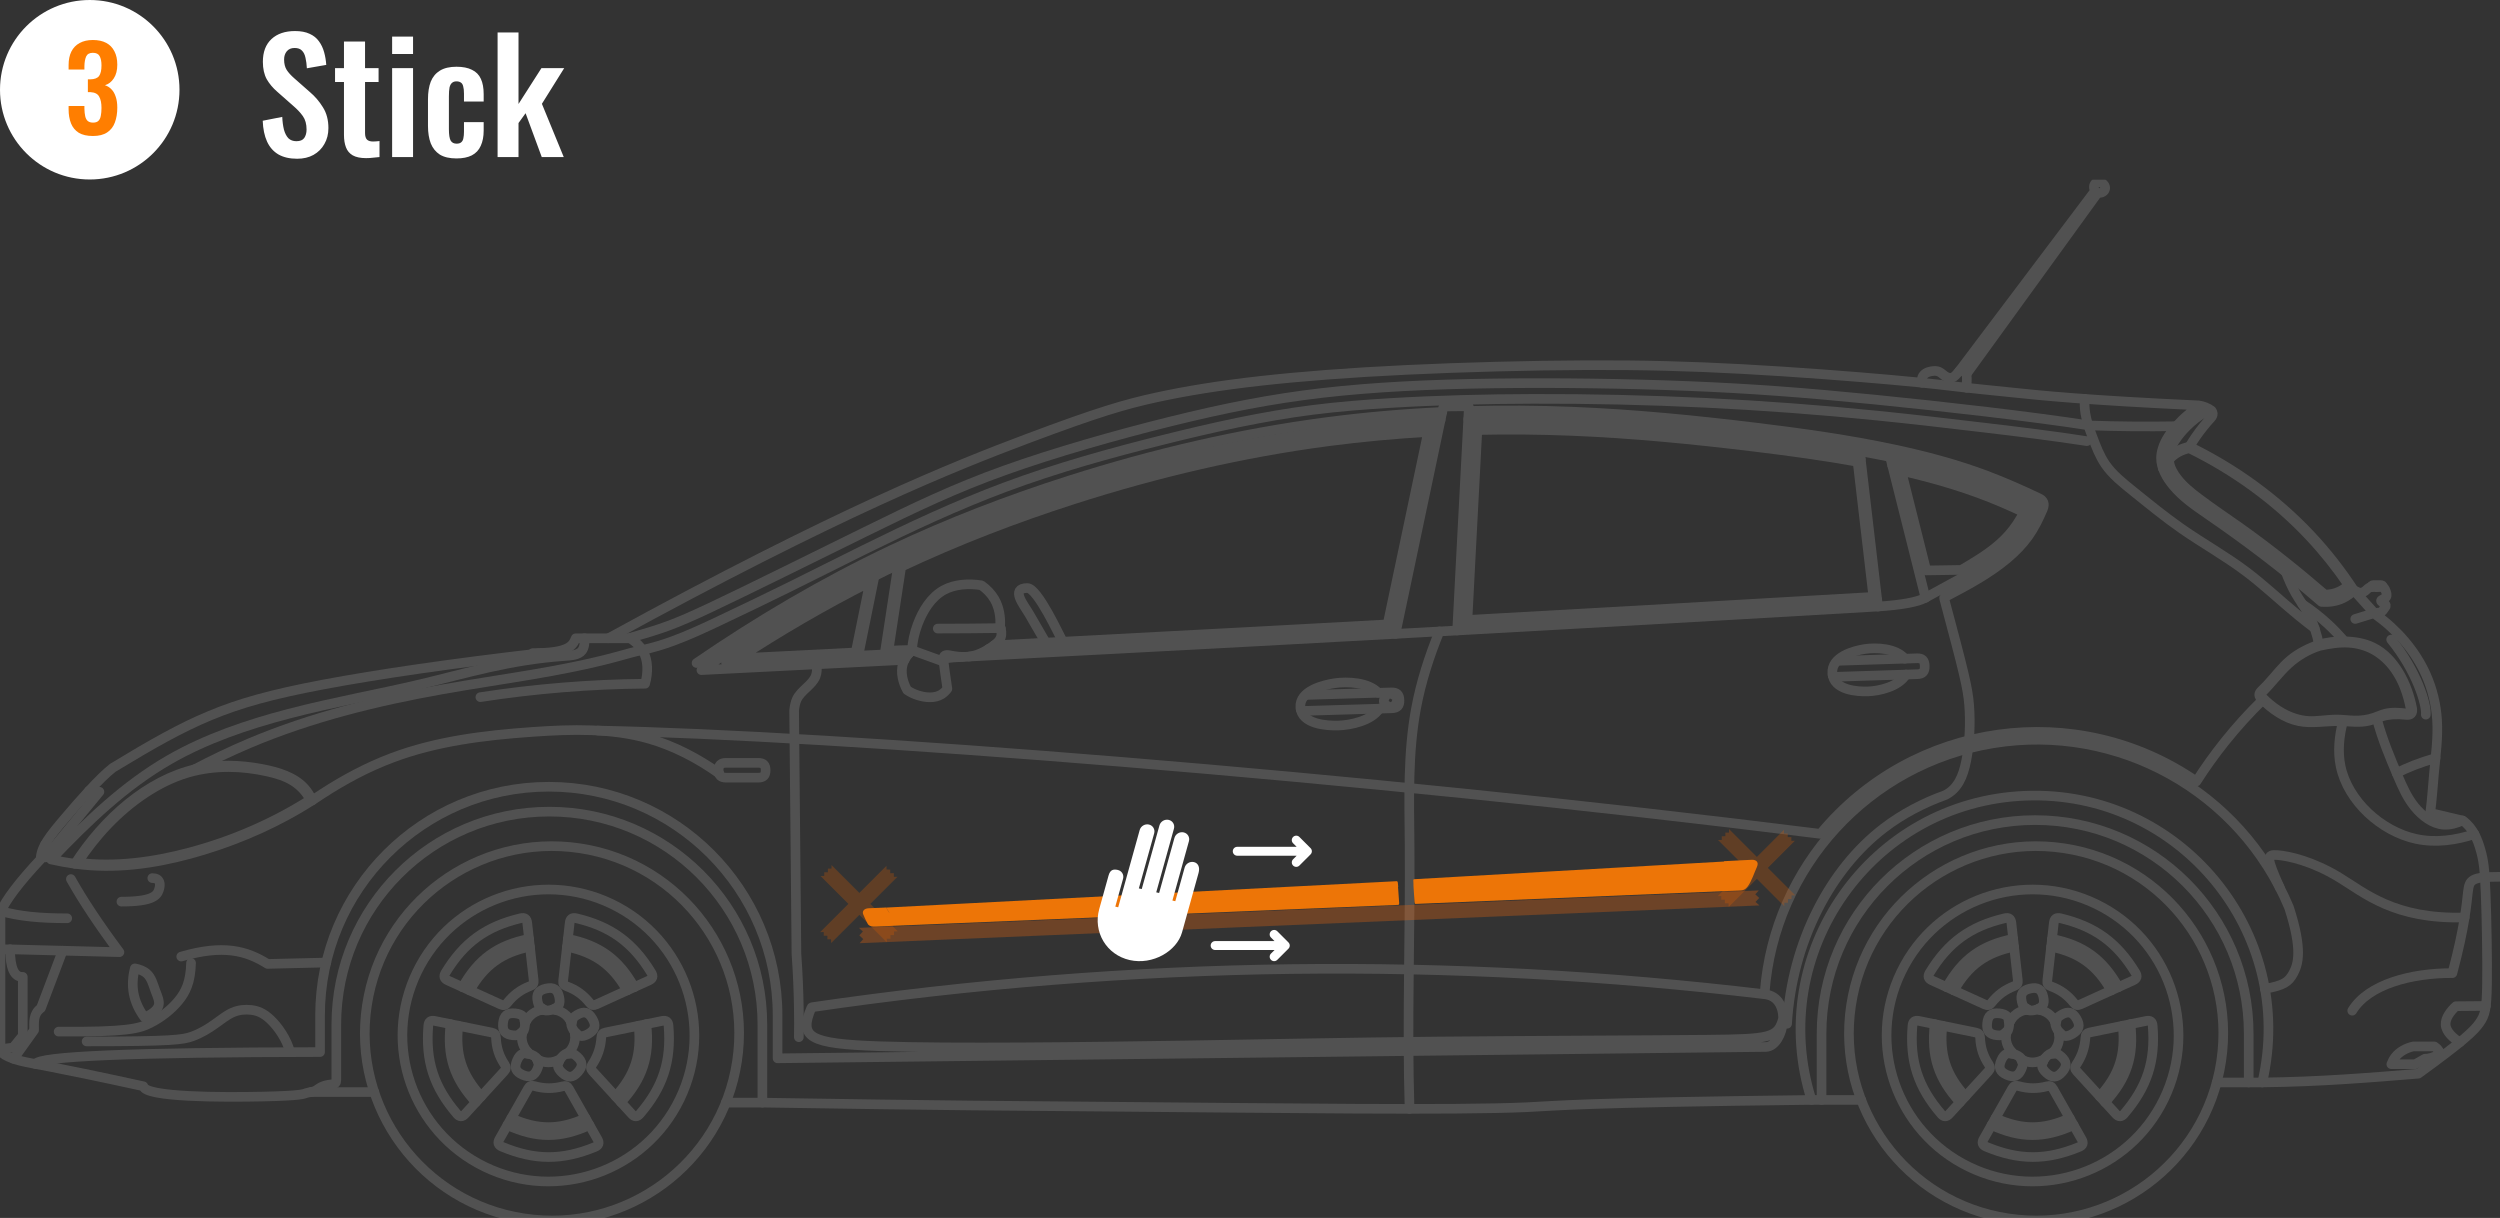 <svg width="390" height="190" viewBox="0 0 390 190" fill="none" xmlns="http://www.w3.org/2000/svg">
<rect x="0" y="0" width="390" height="190" fill="#333333" stroke="none"/>
<circle cx="14" cy="14" r="14" fill="white"/>
<path d="M14.5 21.216C13.588 21.216 12.85 21.048 12.286 20.712C11.734 20.364 11.332 19.878 11.08 19.254C10.828 18.618 10.702 17.88 10.702 17.04V16.536H13.168C13.168 16.572 13.168 16.632 13.168 16.716C13.168 16.8 13.168 16.884 13.168 16.968C13.18 17.424 13.222 17.814 13.294 18.138C13.366 18.462 13.498 18.708 13.69 18.876C13.894 19.044 14.17 19.128 14.518 19.128C14.89 19.128 15.166 19.038 15.346 18.858C15.538 18.678 15.664 18.414 15.724 18.066C15.796 17.718 15.832 17.304 15.832 16.824C15.832 16.08 15.712 15.498 15.472 15.078C15.244 14.646 14.794 14.412 14.122 14.376C14.098 14.376 14.038 14.376 13.942 14.376C13.858 14.376 13.78 14.376 13.708 14.376V12.378C13.768 12.378 13.828 12.378 13.888 12.378C13.96 12.378 14.026 12.378 14.086 12.378C14.746 12.366 15.202 12.192 15.454 11.856C15.706 11.508 15.832 10.956 15.832 10.2C15.832 9.588 15.736 9.108 15.544 8.76C15.364 8.412 15.01 8.238 14.482 8.238C13.966 8.238 13.618 8.43 13.438 8.814C13.27 9.198 13.18 9.696 13.168 10.308C13.168 10.392 13.168 10.482 13.168 10.578C13.168 10.662 13.168 10.752 13.168 10.848H10.702V10.146C10.702 9.318 10.846 8.616 11.134 8.04C11.434 7.452 11.866 7.008 12.43 6.708C12.994 6.396 13.678 6.24 14.482 6.24C15.31 6.24 16.006 6.39 16.57 6.69C17.134 6.99 17.56 7.428 17.848 8.004C18.148 8.568 18.298 9.264 18.298 10.092C18.298 10.956 18.118 11.664 17.758 12.216C17.398 12.768 16.936 13.128 16.372 13.296C16.756 13.416 17.092 13.626 17.38 13.926C17.668 14.214 17.89 14.598 18.046 15.078C18.214 15.546 18.298 16.116 18.298 16.788C18.298 17.664 18.172 18.438 17.92 19.11C17.68 19.77 17.278 20.286 16.714 20.658C16.162 21.03 15.424 21.216 14.5 21.216Z" fill="#FF7E00"/>
<path d="M46.36 24.764C45.192 24.764 44.216 24.54 43.432 24.092C42.648 23.628 42.056 22.956 41.656 22.076C41.256 21.196 41.032 20.116 40.984 18.836L44.032 18.236C44.064 18.988 44.152 19.652 44.296 20.228C44.456 20.804 44.688 21.252 44.992 21.572C45.312 21.876 45.728 22.028 46.24 22.028C46.816 22.028 47.224 21.86 47.464 21.524C47.704 21.172 47.824 20.732 47.824 20.204C47.824 19.356 47.632 18.66 47.248 18.116C46.864 17.572 46.352 17.028 45.712 16.484L43.264 14.324C42.576 13.732 42.024 13.076 41.608 12.356C41.208 11.62 41.008 10.716 41.008 9.644C41.008 8.108 41.456 6.924 42.352 6.092C43.248 5.26 44.472 4.844 46.024 4.844C46.936 4.844 47.696 4.988 48.304 5.276C48.912 5.548 49.392 5.932 49.744 6.428C50.112 6.924 50.384 7.492 50.56 8.132C50.736 8.756 50.848 9.42 50.896 10.124L47.872 10.652C47.84 10.044 47.768 9.5 47.656 9.02C47.56 8.54 47.376 8.164 47.104 7.892C46.848 7.62 46.464 7.484 45.952 7.484C45.424 7.484 45.016 7.66 44.728 8.012C44.456 8.348 44.32 8.772 44.32 9.284C44.32 9.94 44.456 10.484 44.728 10.916C45 11.332 45.392 11.764 45.904 12.212L48.328 14.348C49.128 15.02 49.808 15.812 50.368 16.724C50.944 17.62 51.232 18.708 51.232 19.988C51.232 20.916 51.024 21.74 50.608 22.46C50.208 23.18 49.64 23.748 48.904 24.164C48.184 24.564 47.336 24.764 46.36 24.764ZM57.115 24.668C56.235 24.668 55.539 24.524 55.027 24.236C54.531 23.948 54.179 23.532 53.971 22.988C53.763 22.444 53.659 21.796 53.659 21.044V12.788H52.267V10.628H53.659V6.476H56.947V10.628H59.059V12.788H56.947V20.756C56.947 21.236 57.051 21.58 57.259 21.788C57.467 21.98 57.779 22.076 58.195 22.076C58.371 22.076 58.539 22.068 58.699 22.052C58.875 22.036 59.043 22.02 59.203 22.004V24.5C58.931 24.532 58.611 24.564 58.243 24.596C57.891 24.644 57.515 24.668 57.115 24.668ZM61.172 24.5V10.628H64.436V24.5H61.172ZM61.172 8.42V5.708H64.436V8.42H61.172ZM71.205 24.716C70.133 24.716 69.269 24.516 68.613 24.116C67.973 23.7 67.501 23.116 67.197 22.364C66.909 21.596 66.765 20.692 66.765 19.652V15.476C66.765 14.404 66.909 13.492 67.197 12.74C67.501 11.988 67.981 11.412 68.637 11.012C69.293 10.612 70.149 10.412 71.205 10.412C72.197 10.412 73.005 10.572 73.629 10.892C74.269 11.196 74.733 11.668 75.021 12.308C75.309 12.932 75.453 13.724 75.453 14.684V15.836H72.381V14.612C72.381 14.132 72.341 13.756 72.261 13.484C72.197 13.196 72.077 12.996 71.901 12.884C71.725 12.756 71.493 12.692 71.205 12.692C70.917 12.692 70.685 12.772 70.509 12.932C70.333 13.076 70.205 13.316 70.125 13.652C70.061 13.988 70.029 14.452 70.029 15.044V20.132C70.029 21.028 70.125 21.636 70.317 21.956C70.509 22.26 70.813 22.412 71.229 22.412C71.549 22.412 71.789 22.34 71.949 22.196C72.125 22.052 72.237 21.844 72.285 21.572C72.349 21.284 72.381 20.94 72.381 20.54V19.052H75.453V20.372C75.453 21.3 75.301 22.092 74.997 22.748C74.709 23.404 74.245 23.9 73.605 24.236C72.981 24.556 72.181 24.716 71.205 24.716ZM77.624 24.5V5.06H80.888V16.22L84.464 10.628H88.016L84.536 16.196L87.944 24.5H84.512L81.992 17.66L80.888 19.196V24.5H77.624Z" fill="white"/>
<g clip-path="url(#clip0_1038_14635)">
<g opacity="0.15">
<path d="M12.096 134.573C14.886 130.318 18.405 126.508 22.661 123.703C24.718 122.347 26.947 121.227 29.304 120.538C31.376 119.931 33.549 119.658 35.711 119.664C37.723 119.669 39.723 119.918 41.702 120.356C43.189 120.686 44.668 121.125 45.924 121.964C46.97 122.662 47.866 123.638 48.412 124.777C42.621 128.448 36.277 131.194 29.634 132.97C23.906 134.501 17.957 135.313 12.096 134.573Z" stroke="white" stroke-width="1.5" stroke-linecap="round" stroke-linejoin="round"/>
<path d="M11.701 134.755C16.197 127.772 23.014 121.656 30.653 119.947C33.913 119.218 37.322 119.293 40.817 119.947C43.347 120.422 45.924 121.199 47.512 122.984C47.998 123.529 48.394 124.17 48.705 124.863C43.482 128.198 37.76 130.763 31.771 132.59C26.047 134.338 20.074 135.416 14.168 135.008C13.344 134.951 12.522 134.866 11.701 134.755Z" stroke="white" stroke-width="1.5" stroke-linecap="round" stroke-linejoin="round"/>
<path d="M375.385 111.296C374.28 111.168 373.131 111.068 372.057 111.349C371.482 111.502 370.932 111.763 370.366 111.952C369.367 112.295 368.321 112.423 367.271 112.4C366.418 112.382 365.561 112.261 364.708 112.246C363.855 112.234 363.005 112.322 362.152 112.398C361.481 112.456 360.807 112.51 360.134 112.473C359.463 112.436 358.789 112.312 358.14 112.117C356.157 111.529 354.411 110.304 352.954 108.835C352.615 108.531 352.601 108.26 352.93 107.941C354.349 106.544 355.526 104.899 356.995 103.569C358.384 102.313 360.028 101.334 361.825 100.764C363.335 100.438 364.888 100.169 366.436 100.268C367.772 100.355 369.103 100.711 370.277 101.347C371.632 102.082 372.785 103.181 373.669 104.45C374.929 106.251 375.649 108.387 376.062 110.548C376.168 111.091 375.937 111.349 375.385 111.296Z" stroke="white" stroke-width="1.5" stroke-linecap="round" stroke-linejoin="round"/>
<path d="M375.359 111.525C374.093 111.379 372.793 111.404 371.581 111.758C370.887 111.961 370.221 112.271 369.536 112.44C368.074 112.801 366.509 112.526 364.95 112.502C362.797 112.468 360.653 112.913 358.627 112.502C356.455 112.064 354.418 110.64 352.797 109.002C352.33 108.582 352.32 108.213 352.77 107.775C353.074 107.473 353.375 107.173 353.669 106.862C354.912 105.54 355.991 104.04 357.387 102.895C358.662 101.85 360.203 101.104 361.757 100.542C363.041 100.185 364.373 100.026 365.725 100.047C367.256 100.07 368.809 100.321 370.156 100.974C373.505 102.597 375.56 106.689 376.292 110.506C376.432 111.248 376.111 111.602 375.359 111.525Z" stroke="white" stroke-width="1.5" stroke-linecap="round" stroke-linejoin="round"/>
<path d="M338.363 71.822C338.369 71.933 338.386 72.045 338.404 72.157C338.577 73.08 339.067 73.925 339.654 74.675C340.601 75.888 341.792 76.846 343.015 77.763C345.058 79.301 347.183 80.722 349.27 82.197C353.9 85.473 358.335 89.02 362.632 92.724C362.677 92.765 362.723 92.778 362.78 92.761C363.549 92.732 364.253 92.592 364.952 92.265C365.454 92.03 365.855 91.745 366.264 91.352C366.338 91.282 366.343 91.22 366.284 91.135C364.48 88.498 362.487 85.998 360.293 83.66C354.98 78.001 348.535 73.355 341.582 69.951C341.546 69.932 341.51 69.928 341.471 69.939C340.349 70.178 339.262 70.719 338.51 71.572C338.473 71.616 338.436 71.659 338.401 71.703C338.37 71.739 338.36 71.772 338.363 71.822Z" stroke="white" stroke-width="1.5" stroke-linecap="round" stroke-linejoin="round"/>
<path d="M113.261 121.315C114.937 121.315 116.61 121.315 118.283 121.315C119.099 121.315 119.438 120.976 119.438 120.16C119.438 119.344 119.099 119.005 118.283 119.005C116.61 119.005 114.937 119.005 113.261 119.005C112.448 119.005 112.108 119.345 112.108 120.16C112.108 120.976 112.447 121.315 113.261 121.315Z" stroke="white" stroke-width="1.5" stroke-linecap="round" stroke-linejoin="round"/>
<path d="M216.466 110.138C217.086 110.456 217.476 110.33 217.791 109.709C218.109 109.089 217.986 108.701 217.365 108.383C216.742 108.065 216.354 108.189 216.036 108.812C215.718 109.432 215.846 109.821 216.466 110.138Z" stroke="white" stroke-width="1.5" stroke-linecap="round" stroke-linejoin="round"/>
<path d="M317.453 157.57C318.639 157.31 319.023 156.708 318.762 155.521C318.498 154.333 317.899 153.951 316.712 154.212C315.523 154.474 315.139 155.075 315.402 156.26C315.663 157.45 316.262 157.835 317.453 157.57Z" stroke="white" stroke-width="1.5" stroke-linecap="round" stroke-linejoin="round"/>
<path d="M313.424 159.958C313.543 158.747 313.089 158.197 311.88 158.082C310.669 157.962 310.118 158.415 310 159.627C309.881 160.839 310.335 161.387 311.544 161.503C312.754 161.623 313.306 161.169 313.424 159.958Z" stroke="white" stroke-width="1.5" stroke-linecap="round" stroke-linejoin="round"/>
<path d="M314.451 164.528C313.336 164.042 312.672 164.304 312.186 165.418C311.702 166.531 311.962 167.197 313.075 167.684C314.191 168.168 314.855 167.907 315.341 166.792C315.825 165.678 315.564 165.015 314.451 164.528Z" stroke="white" stroke-width="1.5" stroke-linecap="round" stroke-linejoin="round"/>
<path d="M319.113 164.966C318.308 165.874 318.349 166.585 319.258 167.391C320.169 168.201 320.879 168.155 321.687 167.247C322.493 166.338 322.451 165.627 321.541 164.817C320.632 164.011 319.919 164.052 319.113 164.966Z" stroke="white" stroke-width="1.5" stroke-linecap="round" stroke-linejoin="round"/>
<path d="M320.968 160.665C321.584 161.715 322.274 161.892 323.323 161.277C324.372 160.66 324.55 159.971 323.935 158.922C323.317 157.872 322.629 157.694 321.579 158.31C320.53 158.925 320.35 159.616 320.968 160.665Z" stroke="white" stroke-width="1.5" stroke-linecap="round" stroke-linejoin="round"/>
<path d="M310.263 166.085C309.387 164.762 308.963 163.449 308.899 161.867C308.878 161.387 308.692 161.173 308.226 161.077C305.267 160.473 302.308 159.867 299.349 159.264C298.706 159.131 298.395 159.367 298.343 160.02C297.895 165.54 299.207 169.575 302.814 173.778C303.24 174.276 303.631 174.282 304.074 173.798C306.111 171.572 308.148 169.345 310.185 167.12C310.507 166.767 310.528 166.482 310.263 166.085Z" stroke="white" stroke-width="1.5" stroke-linecap="round" stroke-linejoin="round"/>
<path d="M319.32 169.465C317.785 169.862 316.393 169.849 314.866 169.42C314.408 169.292 314.143 169.401 313.908 169.815C312.416 172.444 310.928 175.072 309.439 177.7C309.117 178.27 309.243 178.637 309.848 178.892C314.956 181.022 319.216 181.034 324.338 178.933C324.943 178.682 325.07 178.311 324.747 177.741C323.257 175.113 321.77 172.486 320.281 169.862C320.045 169.444 319.78 169.333 319.32 169.465Z" stroke="white" stroke-width="1.5" stroke-linecap="round" stroke-linejoin="round"/>
<path d="M325.327 161.863C325.222 163.443 324.773 164.765 323.897 166.085C323.632 166.482 323.655 166.767 323.975 167.12C326.014 169.347 328.053 171.572 330.089 173.8C330.531 174.283 330.921 174.276 331.349 173.779C334.951 169.577 336.263 165.541 335.82 160.021C335.765 159.368 335.452 159.133 334.812 159.265C331.874 159.864 328.937 160.463 326.001 161.063C325.526 161.161 325.341 161.38 325.327 161.863Z" stroke="white" stroke-width="1.5" stroke-linecap="round" stroke-linejoin="round"/>
<path d="M319.923 153.86C321.41 154.408 322.533 155.215 323.521 156.454C323.818 156.828 324.098 156.896 324.534 156.698C327.275 155.45 330.018 154.202 332.762 152.954C333.36 152.681 333.475 152.309 333.132 151.747C330.253 147.022 326.815 144.526 321.429 143.245C320.79 143.095 320.472 143.32 320.398 143.97C320.059 146.973 319.718 149.972 319.378 152.973C319.324 153.451 319.474 153.69 319.923 153.86Z" stroke="white" stroke-width="1.5" stroke-linecap="round" stroke-linejoin="round"/>
<path d="M310.655 156.46C311.636 155.213 312.754 154.391 314.232 153.821C314.683 153.656 314.832 153.414 314.78 152.938C314.443 149.947 314.109 146.957 313.776 143.968C313.701 143.318 313.381 143.093 312.745 143.243C307.353 144.522 303.914 147.017 301.028 151.748C300.688 152.309 300.8 152.682 301.397 152.955C304.147 154.202 306.898 155.455 309.644 156.706C310.081 156.905 310.36 156.837 310.655 156.46Z" stroke="white" stroke-width="1.5" stroke-linecap="round" stroke-linejoin="round"/>
<path d="M79.13 156.46C80.112 155.213 81.229 154.391 82.708 153.821C83.156 153.656 83.307 153.414 83.254 152.938C82.919 149.947 82.584 146.957 82.249 143.968C82.175 143.318 81.857 143.093 81.221 143.243C75.827 144.522 72.387 147.017 69.504 151.748C69.163 152.309 69.276 152.682 69.873 152.955C72.623 154.202 75.37 155.455 78.12 156.706C78.556 156.905 78.833 156.837 79.13 156.46Z" stroke="white" stroke-width="1.5" stroke-linecap="round" stroke-linejoin="round"/>
<path d="M88.397 153.86C89.885 154.408 91.006 155.215 91.996 156.454C92.293 156.828 92.573 156.896 93.006 156.698C95.75 155.45 98.493 154.202 101.236 152.954C101.833 152.681 101.947 152.309 101.606 151.747C98.727 147.022 95.289 144.526 89.903 143.245C89.265 143.095 88.945 143.32 88.873 143.97C88.534 146.973 88.191 149.972 87.852 152.973C87.798 153.451 87.949 153.69 88.397 153.86Z" stroke="white" stroke-width="1.5" stroke-linecap="round" stroke-linejoin="round"/>
<path d="M93.801 161.863C93.694 163.443 93.248 164.765 92.372 166.085C92.107 166.482 92.128 166.767 92.45 167.12C94.487 169.347 96.526 171.572 98.563 173.8C99.005 174.283 99.398 174.276 99.823 173.779C103.428 169.577 104.74 165.541 104.293 160.021C104.242 159.368 103.928 159.133 103.287 159.265C100.35 159.864 97.412 160.463 94.474 161.063C94.002 161.161 93.814 161.38 93.801 161.863Z" stroke="white" stroke-width="1.5" stroke-linecap="round" stroke-linejoin="round"/>
<path d="M87.793 169.465C86.256 169.862 84.866 169.849 83.339 169.42C82.879 169.292 82.614 169.401 82.381 169.815C80.889 172.444 79.402 175.072 77.913 177.7C77.59 178.27 77.716 178.637 78.322 178.892C83.43 181.022 87.69 181.034 92.809 178.933C93.415 178.682 93.543 178.311 93.218 177.741C91.731 175.113 90.243 172.486 88.754 169.862C88.516 169.444 88.254 169.333 87.793 169.465Z" stroke="white" stroke-width="1.5" stroke-linecap="round" stroke-linejoin="round"/>
<path d="M78.737 166.085C77.861 164.762 77.436 163.449 77.374 161.867C77.353 161.387 77.167 161.173 76.7 161.077C73.742 160.473 70.781 159.867 67.823 159.264C67.18 159.131 66.866 159.367 66.815 160.02C66.367 165.54 67.681 169.575 71.286 173.778C71.713 174.276 72.102 174.282 72.544 173.798C74.583 171.572 76.62 169.345 78.658 167.12C78.981 166.767 79.001 166.482 78.737 166.085Z" stroke="white" stroke-width="1.5" stroke-linecap="round" stroke-linejoin="round"/>
<path d="M89.44 160.664C90.058 161.714 90.748 161.892 91.797 161.276C92.845 160.66 93.024 159.97 92.407 158.921C91.791 157.871 91.101 157.694 90.052 158.31C89.004 158.925 88.825 159.615 89.44 160.664Z" stroke="white" stroke-width="1.5" stroke-linecap="round" stroke-linejoin="round"/>
<path d="M87.587 164.966C86.779 165.874 86.823 166.585 87.732 167.391C88.64 168.201 89.353 168.155 90.159 167.247C90.967 166.338 90.925 165.627 90.014 164.817C89.104 164.011 88.393 164.052 87.587 164.966Z" stroke="white" stroke-width="1.5" stroke-linecap="round" stroke-linejoin="round"/>
<path d="M82.922 164.528C81.809 164.042 81.146 164.304 80.658 165.418C80.171 166.531 80.433 167.197 81.549 167.684C82.662 168.168 83.327 167.907 83.813 166.792C84.299 165.678 84.038 165.015 82.922 164.528Z" stroke="white" stroke-width="1.5" stroke-linecap="round" stroke-linejoin="round"/>
<path d="M81.896 159.958C82.014 158.747 81.564 158.197 80.353 158.082C79.141 157.962 78.591 158.415 78.473 159.627C78.355 160.839 78.808 161.387 80.018 161.503C81.229 161.623 81.778 161.169 81.896 159.958Z" stroke="white" stroke-width="1.5" stroke-linecap="round" stroke-linejoin="round"/>
<path d="M85.927 157.57C87.113 157.31 87.497 156.708 87.234 155.521C86.972 154.333 86.373 153.951 85.183 154.212C83.997 154.474 83.613 155.075 83.876 156.26C84.138 157.45 84.737 157.835 85.927 157.57Z" stroke="white" stroke-width="1.5" stroke-linecap="round" stroke-linejoin="round"/>
<path d="M337.576 171.459C343.055 160.14 338.322 146.522 327.001 141.042C315.684 135.564 302.066 140.299 296.587 151.616C291.107 162.937 295.841 176.552 307.161 182.032C318.48 187.512 332.097 182.777 337.576 171.459Z" stroke="white" stroke-width="1.5" stroke-linecap="round" stroke-linejoin="round"/>
<path d="M346.502 165.555C348.912 149.613 337.938 134.735 321.993 132.328C306.049 129.921 291.175 140.894 288.766 156.838C286.359 172.781 297.331 187.657 313.275 190.064C329.22 192.47 344.095 181.499 346.502 165.555Z" stroke="white" stroke-width="1.5" stroke-linecap="round" stroke-linejoin="round"/>
<path d="M114.976 165.555C117.385 149.613 106.409 134.735 90.467 132.328C74.523 129.921 59.647 140.894 57.24 156.838C54.831 172.781 65.804 187.657 81.749 190.064C97.691 192.47 112.567 181.499 114.976 165.555Z" stroke="white" stroke-width="1.5" stroke-linecap="round" stroke-linejoin="round"/>
<path d="M106.048 171.459C111.527 160.14 106.794 146.522 95.475 141.042C84.156 135.564 70.54 140.299 65.06 151.616C59.581 162.937 64.316 176.552 75.635 182.032C86.953 187.512 100.571 182.777 106.048 171.459Z" stroke="white" stroke-width="1.5" stroke-linecap="round" stroke-linejoin="round"/>
<path d="M296.588 73.429C301.081 74.454 305.524 75.709 309.817 77.37C311.82 78.143 313.791 79.008 315.742 79.921C315.091 81.194 314.309 82.382 313.374 83.438C311.725 85.299 309.596 86.741 307.42 88.05C306.941 88.339 306.458 88.624 305.969 88.905C304.145 88.931 302.32 88.96 300.495 88.988C299.193 83.801 297.889 78.614 296.588 73.429Z" stroke="white" stroke-width="1.5" stroke-linecap="round" stroke-linejoin="round"/>
<path d="M289.784 72.044C284.464 71.082 279.101 70.358 273.73 69.702C264.231 68.545 254.711 67.605 245.151 67.222C240.263 67.026 235.365 66.977 230.471 67.086C229.955 76.963 229.436 86.839 228.918 96.716C250.03 95.546 271.141 94.346 292.248 93.115C291.428 86.092 290.605 79.068 289.784 72.044Z" stroke="white" stroke-width="1.5" stroke-linecap="round" stroke-linejoin="round"/>
<path d="M22.522 158.69C21.712 157.599 21.096 156.318 20.848 154.971C20.608 153.682 20.706 152.327 21.034 151.066C21.699 151.186 22.406 151.443 22.893 151.872C23.628 152.52 23.868 153.562 24.257 154.599C24.548 155.379 24.924 156.156 24.752 156.829C24.535 157.69 23.439 158.378 22.522 158.69Z" stroke="white" stroke-width="1.5" stroke-linecap="round" stroke-linejoin="round"/>
<path d="M133.488 101.78C134.234 98.116 134.978 94.451 135.723 90.784C128.644 94.362 121.777 98.364 115.129 102.706C121.25 102.4 127.369 102.094 133.488 101.78Z" stroke="white" stroke-width="1.5" stroke-linecap="round" stroke-linejoin="round"/>
<path d="M373.048 166.015C374.289 166.015 375.531 166.015 376.775 166.015C377.283 165.728 377.795 165.443 378.305 165.155C378.641 165.16 378.935 165.11 379.3 165.002C379.836 164.841 380.521 164.552 380.525 164.16C380.527 163.846 380.091 163.463 379.758 163.243C378.664 163.243 377.564 163.243 376.469 163.243C375.395 163.478 374.309 164.048 373.636 164.925C373.384 165.254 373.192 165.627 373.048 166.015Z" stroke="white" stroke-width="1.5" stroke-linecap="round" stroke-linejoin="round"/>
<path d="M142.271 101.433C142.351 100.082 142.642 98.77 143.124 97.466C143.927 95.281 145.262 93.12 147.238 92.046C148.945 91.118 151.129 90.998 153.062 91.3C153.091 91.307 153.112 91.314 153.137 91.331C153.924 91.897 154.63 92.612 155.122 93.451C155.864 94.715 156.121 96.268 156.025 97.719C156.219 98.256 156.306 98.901 156.126 99.425C155.918 100.037 155.347 100.483 154.769 100.88C153.996 101.417 153.211 101.861 152.41 102.136C151.236 102.539 150.03 102.574 148.495 102.289C148.022 102.198 147.518 102.078 147.29 102.339C147.125 102.525 147.102 102.905 147.137 103.192C145.516 102.606 143.892 102.02 142.271 101.433Z" stroke="white" stroke-width="1.5" stroke-linecap="round" stroke-linejoin="round"/>
<path d="M58.389 170.361H48.504" stroke="white" stroke-width="1.5" stroke-linecap="round" stroke-linejoin="round"/>
<path d="M379.942 118.257C377.503 118.964 375.482 119.749 373.871 120.612" stroke="white" stroke-width="1.5" stroke-linecap="round" stroke-linejoin="round"/>
<path d="M373.02 99.772C377.046 104.693 378.59 109.979 378.428 111.486" stroke="white" stroke-width="1.5" stroke-linecap="round" stroke-linejoin="round"/>
<path d="M325.199 62.227C325.172 62.976 325.199 63.732 325.313 64.469C325.509 65.744 325.966 66.963 326.431 68.19C326.984 69.659 327.548 71.135 328.411 72.404C329.533 74.049 331.157 75.335 332.75 76.618C335.289 78.659 337.748 80.679 340.374 82.506C343.641 84.776 347.163 86.741 350.352 89.137C353.177 91.257 355.741 93.713 358.472 95.954C359.327 96.657 360.2 97.339 361.083 98.008" stroke="white" stroke-width="1.5" stroke-linecap="round" stroke-linejoin="round"/>
<path d="M338.338 71.33C338.347 71.033 338.386 70.735 338.458 70.449C338.613 69.855 338.916 69.301 339.256 68.78C339.801 67.942 340.442 67.181 341.148 66.483C341.982 65.661 342.911 64.921 343.924 64.33" stroke="white" stroke-width="1.5" stroke-linecap="round" stroke-linejoin="round"/>
<path d="M371.758 91.602C371.73 91.364 371.622 91.273 371.383 91.273C371.021 91.273 370.66 91.273 370.296 91.273C370.056 91.273 369.951 91.364 369.92 91.602" stroke="white" stroke-width="1.5" stroke-linecap="round" stroke-linejoin="round"/>
<path d="M224.993 64.264C218.966 64.541 212.95 65.062 206.964 65.847C193.375 67.628 179.958 70.768 166.888 74.933C157.371 77.97 148.037 81.546 139.022 85.822C128.449 90.836 118.32 96.814 108.66 103.431" stroke="white" stroke-width="1.5" stroke-linecap="round" stroke-linejoin="round"/>
<path d="M227.316 98.355C227.925 86.754 228.531 75.152 229.142 63.55C229.149 63.426 229.096 63.373 228.97 63.373C227.75 63.387 226.531 63.399 225.308 63.413C225.212 63.413 225.167 63.451 225.146 63.546C222.663 75.326 220.178 87.105 217.697 98.884" stroke="white" stroke-width="1.5" stroke-linecap="round" stroke-linejoin="round"/>
<path d="M224.548 98.508C222.962 102.379 221.669 106.406 220.906 110.502C219.604 117.477 219.837 124.662 219.897 131.812C220.011 145.607 219.47 159.265 219.892 172.982" stroke="white" stroke-width="1.5" stroke-linecap="round" stroke-linejoin="round"/>
<path d="M294.856 71.293L300.376 93.261" stroke="white" stroke-width="1.5" stroke-linecap="round" stroke-linejoin="round"/>
<path d="M290.13 70.384L292.968 94.62" stroke="white" stroke-width="1.5" stroke-linecap="round" stroke-linejoin="round"/>
<path d="M316.969 79.944C314.681 78.849 312.364 77.812 310.003 76.899C305.206 75.044 300.219 73.689 295.187 72.6" stroke="white" stroke-width="1.5" stroke-linecap="round" stroke-linejoin="round"/>
<path d="M140.132 88.065L137.994 102.09" stroke="white" stroke-width="1.5" stroke-linecap="round" stroke-linejoin="round"/>
<path d="M136.423 89.865L133.898 102.296" stroke="white" stroke-width="1.5" stroke-linecap="round" stroke-linejoin="round"/>
<path d="M384.488 143.121C373.477 143.448 368.928 139.308 364.832 136.831C360.735 134.354 357.092 133.539 355.299 133.394C353.51 133.251 353.572 133.776 355.645 138.476" stroke="white" stroke-width="1.5" stroke-linecap="round" stroke-linejoin="round"/>
<path d="M352.913 168.862C358.371 145.415 340.022 123.202 315.965 124.137C291.909 125.068 275.336 148.638 282.595 171.589" stroke="white" stroke-width="1.5" stroke-linecap="round" stroke-linejoin="round"/>
<path d="M214.988 108.077C213.476 106.403 210.142 106.304 208.261 106.573C206.477 106.829 202.663 107.763 202.859 110.362C203.059 112.99 206.982 113.238 208.798 113.181C210.71 113.122 213.958 112.446 215.179 110.551" stroke="white" stroke-width="1.5" stroke-linecap="round" stroke-linejoin="round"/>
<path d="M202.901 110.637C203.148 110.826 203.39 110.903 203.699 110.895C208.171 110.762 212.64 110.628 217.113 110.493C217.989 110.468 218.343 110.092 218.316 109.217C218.288 108.34 217.917 107.989 217.036 108.014C212.626 108.147 208.213 108.279 203.801 108.411" stroke="white" stroke-width="1.5" stroke-linecap="round" stroke-linejoin="round"/>
<path d="M297.154 102.755C295.745 101.081 292.636 100.982 290.883 101.251C289.22 101.507 285.664 102.441 285.847 105.04C286.033 107.668 289.691 107.916 291.385 107.859C293.166 107.8 296.196 107.124 297.334 105.23" stroke="white" stroke-width="1.5" stroke-linecap="round" stroke-linejoin="round"/>
<path d="M285.886 105.314C286.116 105.504 286.34 105.581 286.629 105.573C290.797 105.44 294.966 105.306 299.135 105.171C299.953 105.147 300.283 104.77 300.257 103.895C300.232 103.018 299.885 102.667 299.065 102.692C294.953 102.825 290.838 102.957 286.724 103.089" stroke="white" stroke-width="1.5" stroke-linecap="round" stroke-linejoin="round"/>
<path d="M165.804 100.115C165.327 99.293 161.881 91.711 160.258 91.732C157.529 91.761 159.763 94.411 160.572 95.814C161.425 97.297 162.283 98.776 163.143 100.255" stroke="white" stroke-width="1.5" stroke-linecap="round" stroke-linejoin="round"/>
<path d="M306.799 60.493C306.756 59.893 306.884 59.236 306.799 58.629C306.715 58.022 306.411 57.466 306.044 57.584C305.674 57.704 305.238 58.501 304.758 58.798C304.278 59.096 303.757 58.889 303.364 58.617C302.977 58.343 302.718 58.005 302.195 57.902C301.674 57.797 300.891 57.927 300.402 58.232C299.914 58.538 299.722 59.018 299.819 59.707" stroke="white" stroke-width="1.5" stroke-linecap="round" stroke-linejoin="round"/>
<path d="M327.565 171.039C330.596 167.697 331.635 164.499 331.147 160.012" stroke="white" stroke-width="1.5" stroke-linecap="round" stroke-linejoin="round"/>
<path d="M328.393 171.944C331.785 168.258 332.93 164.742 332.35 159.766" stroke="white" stroke-width="1.5" stroke-linecap="round" stroke-linejoin="round"/>
<path d="M310.681 175.514C315.232 177.601 318.929 177.601 323.485 175.514" stroke="white" stroke-width="1.5" stroke-linecap="round" stroke-linejoin="round"/>
<path d="M311.283 174.443C315.401 176.294 318.762 176.294 322.88 174.443" stroke="white" stroke-width="1.5" stroke-linecap="round" stroke-linejoin="round"/>
<path d="M303.013 160.012C302.527 164.499 303.566 167.697 306.597 171.039" stroke="white" stroke-width="1.5" stroke-linecap="round" stroke-linejoin="round"/>
<path d="M301.812 159.766C301.235 164.742 302.375 168.258 305.768 171.944" stroke="white" stroke-width="1.5" stroke-linecap="round" stroke-linejoin="round"/>
<path d="M313.332 159.214C313.393 159.383 313.532 159.399 313.631 159.251" stroke="white" stroke-width="1.5" stroke-linecap="round" stroke-linejoin="round"/>
<path d="M312.681 161.214C312.829 161.111 312.954 161.179 312.945 161.358" stroke="white" stroke-width="1.5" stroke-linecap="round" stroke-linejoin="round"/>
<path d="M313.713 164.387C313.893 164.38 313.951 164.255 313.838 164.113" stroke="white" stroke-width="1.5" stroke-linecap="round" stroke-linejoin="round"/>
<path d="M315.414 165.623C315.362 165.449 315.466 165.354 315.634 165.416" stroke="white" stroke-width="1.5" stroke-linecap="round" stroke-linejoin="round"/>
<path d="M318.737 165.663C318.787 165.472 318.642 165.368 318.479 165.482" stroke="white" stroke-width="1.5" stroke-linecap="round" stroke-linejoin="round"/>
<path d="M320.449 164.387C320.269 164.38 320.21 164.255 320.324 164.113" stroke="white" stroke-width="1.5" stroke-linecap="round" stroke-linejoin="round"/>
<path d="M321.48 161.214C321.331 161.111 321.209 161.179 321.215 161.358" stroke="white" stroke-width="1.5" stroke-linecap="round" stroke-linejoin="round"/>
<path d="M320.819 159.243C320.755 159.438 320.546 159.429 320.498 159.229" stroke="white" stroke-width="1.5" stroke-linecap="round" stroke-linejoin="round"/>
<path d="M318.232 157.561C318.043 157.506 318.03 157.331 318.207 157.247" stroke="white" stroke-width="1.5" stroke-linecap="round" stroke-linejoin="round"/>
<path d="M316.032 157.252C316.173 157.364 316.148 157.5 315.975 157.548" stroke="white" stroke-width="1.5" stroke-linecap="round" stroke-linejoin="round"/>
<path d="M330.475 153.997C328.016 149.63 325.025 147.458 320.115 146.468" stroke="white" stroke-width="1.5" stroke-linecap="round" stroke-linejoin="round"/>
<path d="M314.056 146.464C309.142 147.452 306.148 149.625 303.686 153.997" stroke="white" stroke-width="1.5" stroke-linecap="round" stroke-linejoin="round"/>
<path d="M329.36 154.503C327.114 150.584 324.397 148.609 319.977 147.687" stroke="white" stroke-width="1.5" stroke-linecap="round" stroke-linejoin="round"/>
<path d="M314.192 147.685C309.769 148.606 307.049 150.584 304.803 154.504" stroke="white" stroke-width="1.5" stroke-linecap="round" stroke-linejoin="round"/>
<path d="M316.372 157.458C314.94 157.707 314.1 158.318 313.42 159.603" stroke="white" stroke-width="1.5" stroke-linecap="round" stroke-linejoin="round"/>
<path d="M312.982 160.953C312.778 162.387 313.1 163.379 314.11 164.42" stroke="white" stroke-width="1.5" stroke-linecap="round" stroke-linejoin="round"/>
<path d="M315.259 165.254C316.56 165.894 317.601 165.894 318.905 165.254" stroke="white" stroke-width="1.5" stroke-linecap="round" stroke-linejoin="round"/>
<path d="M320.053 164.42C321.063 163.38 321.385 162.387 321.179 160.953" stroke="white" stroke-width="1.5" stroke-linecap="round" stroke-linejoin="round"/>
<path d="M320.741 159.603C320.063 158.318 319.221 157.707 317.791 157.458" stroke="white" stroke-width="1.5" stroke-linecap="round" stroke-linejoin="round"/>
<path d="M156.107 97.983C152.711 98.033 149.438 98.058 146.292 98.058" stroke="white" stroke-width="1.5" stroke-linecap="round" stroke-linejoin="round"/>
<path d="M45.258 164.136C44.725 162.082 43.386 160.207 42.244 159.103C41.101 157.999 40.16 157.669 39.188 157.554C38.221 157.438 37.226 157.542 36.309 157.938C35.389 158.33 34.548 159.021 33.541 159.735C32.532 160.45 31.359 161.19 29.95 161.693C28.541 162.195 26.897 162.464 13.506 162.464" stroke="white" stroke-width="1.5" stroke-linecap="round" stroke-linejoin="round"/>
<path d="M29.804 150.22C29.727 153.206 28.963 154.773 27.815 156.158C26.666 157.542 25.135 158.74 23.414 159.607C21.691 160.474 19.781 161.01 9.144 160.933" stroke="white" stroke-width="1.5" stroke-linecap="round" stroke-linejoin="round"/>
<path d="M18.939 140.655C23.758 140.655 24.487 139.737 24.791 138.821C25.099 137.899 24.985 136.982 23.758 136.982" stroke="white" stroke-width="1.5" stroke-linecap="round" stroke-linejoin="round"/>
<path d="M365.725 100.047C364.95 99.132 364.123 98.262 363.244 97.442C361.984 96.266 360.615 95.194 359.174 94.248" stroke="white" stroke-width="1.5" stroke-linecap="round" stroke-linejoin="round"/>
<path d="M0.141 142.142C3.114 142.957 6.239 143.253 10.487 143.253" stroke="white" stroke-width="1.5" stroke-linecap="round" stroke-linejoin="round"/>
<path d="M89.216 159.603C88.536 158.318 87.695 157.707 86.266 157.458" stroke="white" stroke-width="1.5" stroke-linecap="round" stroke-linejoin="round"/>
<path d="M88.525 164.42C89.538 163.38 89.858 162.387 89.653 160.953" stroke="white" stroke-width="1.5" stroke-linecap="round" stroke-linejoin="round"/>
<path d="M83.731 165.254C85.034 165.894 86.075 165.894 87.376 165.254" stroke="white" stroke-width="1.5" stroke-linecap="round" stroke-linejoin="round"/>
<path d="M81.456 160.953C81.249 162.387 81.572 163.379 82.584 164.42" stroke="white" stroke-width="1.5" stroke-linecap="round" stroke-linejoin="round"/>
<path d="M84.846 157.458C83.414 157.707 82.571 158.318 81.894 159.603" stroke="white" stroke-width="1.5" stroke-linecap="round" stroke-linejoin="round"/>
<path d="M82.666 147.685C78.241 148.606 75.522 150.584 73.274 154.504" stroke="white" stroke-width="1.5" stroke-linecap="round" stroke-linejoin="round"/>
<path d="M97.832 154.504C95.589 150.585 92.87 148.61 88.451 147.687" stroke="white" stroke-width="1.5" stroke-linecap="round" stroke-linejoin="round"/>
<path d="M82.53 146.464C77.614 147.452 74.62 149.625 72.16 153.997" stroke="white" stroke-width="1.5" stroke-linecap="round" stroke-linejoin="round"/>
<path d="M98.949 153.997C96.491 149.63 93.5 147.458 88.587 146.468" stroke="white" stroke-width="1.5" stroke-linecap="round" stroke-linejoin="round"/>
<path d="M84.503 157.252C84.645 157.364 84.621 157.5 84.447 157.548" stroke="white" stroke-width="1.5" stroke-linecap="round" stroke-linejoin="round"/>
<path d="M86.707 157.561C86.517 157.506 86.505 157.331 86.682 157.247" stroke="white" stroke-width="1.5" stroke-linecap="round" stroke-linejoin="round"/>
<path d="M89.293 159.243C89.227 159.438 89.021 159.429 88.972 159.229" stroke="white" stroke-width="1.5" stroke-linecap="round" stroke-linejoin="round"/>
<path d="M89.954 161.214C89.806 161.111 89.681 161.179 89.69 161.358" stroke="white" stroke-width="1.5" stroke-linecap="round" stroke-linejoin="round"/>
<path d="M88.924 164.387C88.742 164.38 88.683 164.255 88.796 164.113" stroke="white" stroke-width="1.5" stroke-linecap="round" stroke-linejoin="round"/>
<path d="M87.211 165.663C87.26 165.472 87.114 165.368 86.951 165.482" stroke="white" stroke-width="1.5" stroke-linecap="round" stroke-linejoin="round"/>
<path d="M83.886 165.622C83.836 165.449 83.939 165.354 84.106 165.415" stroke="white" stroke-width="1.5" stroke-linecap="round" stroke-linejoin="round"/>
<path d="M82.188 164.387C82.365 164.38 82.425 164.255 82.311 164.113" stroke="white" stroke-width="1.5" stroke-linecap="round" stroke-linejoin="round"/>
<path d="M81.154 161.214C81.303 161.111 81.427 161.179 81.418 161.358" stroke="white" stroke-width="1.5" stroke-linecap="round" stroke-linejoin="round"/>
<path d="M81.805 159.214C81.864 159.383 82.005 159.399 82.104 159.251" stroke="white" stroke-width="1.5" stroke-linecap="round" stroke-linejoin="round"/>
<path d="M70.284 159.766C69.708 164.742 70.85 168.258 74.243 171.944" stroke="white" stroke-width="1.5" stroke-linecap="round" stroke-linejoin="round"/>
<path d="M71.486 160.012C70.999 164.499 72.038 167.697 75.068 171.039" stroke="white" stroke-width="1.5" stroke-linecap="round" stroke-linejoin="round"/>
<path d="M79.758 174.443C83.873 176.294 87.234 176.294 91.353 174.443" stroke="white" stroke-width="1.5" stroke-linecap="round" stroke-linejoin="round"/>
<path d="M79.15 175.514C83.706 177.601 87.403 177.601 91.956 175.514" stroke="white" stroke-width="1.5" stroke-linecap="round" stroke-linejoin="round"/>
<path d="M96.867 171.944C100.259 168.258 101.399 164.742 100.824 159.766" stroke="white" stroke-width="1.5" stroke-linecap="round" stroke-linejoin="round"/>
<path d="M96.039 171.039C99.07 167.697 100.109 164.499 99.623 160.012" stroke="white" stroke-width="1.5" stroke-linecap="round" stroke-linejoin="round"/>
<path d="M341.557 69.683C340.361 69.914 339.148 70.497 338.338 71.418C337.925 71.888 337.615 72.445 337.394 73.024" stroke="white" stroke-width="1.5" stroke-linecap="round" stroke-linejoin="round"/>
<path d="M384.142 128C383.245 128.426 382.216 128.718 381.233 128.656C379.473 128.545 377.852 127.292 376.686 125.859C375.525 124.428 374.819 122.818 374.121 121.193C372.84 118.215 371.584 115.183 370.763 112.035" stroke="white" stroke-width="1.5" stroke-linecap="round" stroke-linejoin="round"/>
<path d="M365.507 112.52C364.913 114.795 364.65 117.236 365.14 119.558C366.274 124.947 371.45 129.694 376.92 130.873C379.975 131.531 383.121 131.073 386.013 130.125" stroke="white" stroke-width="1.5" stroke-linecap="round" stroke-linejoin="round"/>
<path d="M361.756 100.543C361.43 98.962 360.96 97.38 360.207 95.955C359.584 94.777 358.765 93.707 358.099 92.546C357.497 91.492 357.018 90.365 356.575 89.234" stroke="white" stroke-width="1.5" stroke-linecap="round" stroke-linejoin="round"/>
<path d="M325.547 68.818C320.26 67.996 314.945 67.353 309.633 66.721C304.049 66.058 298.467 65.401 292.877 64.839C275.02 63.038 257.052 62.168 239.114 62.224C231.737 62.247 224.368 62.426 216.991 62.864C212.9 63.106 208.806 63.43 204.749 63.947C196.94 64.943 189.262 66.666 181.616 68.571C173.189 70.674 164.804 73 156.683 76.037C149.209 78.834 141.96 82.23 134.796 85.767C130.821 87.731 126.869 89.737 122.895 91.698C119.339 93.452 115.763 95.171 112.179 96.865C109.775 98.001 107.37 99.127 104.879 100.033C103.362 100.585 101.817 101.056 100.201 101.401C98.859 101.697 97.576 102.074 96.284 102.425C87.397 104.836 78.2 105.909 69.078 107.526C58.767 109.354 48.549 111.879 38.941 115.933C36.012 117.171 33.14 118.547 30.322 120.027" stroke="white" stroke-width="1.5" stroke-linecap="round" stroke-linejoin="round"/>
<path d="M390.001 136.781C385.479 136.781 385.231 137.246 384.998 139.151C384.767 141.056 384.549 144.394 382.574 151.806C376.112 151.781 369.425 153.579 366.946 157.669" stroke="white" stroke-width="1.5" stroke-linecap="round" stroke-linejoin="round"/>
<path d="M98.212 99.526C99.014 100.02 99.769 100.669 100.253 101.479C101.143 102.968 101.119 104.997 100.635 106.662C96.347 106.695 92.058 106.891 87.784 107.242C83.485 107.593 79.196 108.097 74.936 108.754" stroke="white" stroke-width="1.5" stroke-linecap="round" stroke-linejoin="round"/>
<path d="M275.291 154.805C276.773 135.163 291.525 119.096 310.968 115.947C330.414 112.799 349.479 123.389 357.084 141.56C359.242 148.193 358.505 150.447 357.757 151.83C357.011 153.217 356.253 153.735 353.307 154.255" stroke="white" stroke-width="1.5" stroke-linecap="round" stroke-linejoin="round"/>
<path d="M350.798 168.862C350.798 166.325 350.798 163.788 350.798 161.249C350.798 142.849 335.881 127.934 317.481 127.934C299.081 127.934 284.163 142.849 284.163 161.249C284.163 164.697 284.163 168.143 284.163 171.589" stroke="white" stroke-width="1.5" stroke-linecap="round" stroke-linejoin="round"/>
<path d="M224.726 65.542C214.608 66.058 204.505 67.392 194.528 69.305C181.542 71.793 168.759 75.257 156.389 79.918C139.831 86.159 124.011 94.54 109.42 104.538C119.985 104.013 130.549 103.482 141.114 102.941" stroke="white" stroke-width="1.5" stroke-linecap="round" stroke-linejoin="round"/>
<path d="M352.981 109.188C350.886 111.234 348.915 113.409 347.083 115.697C345.494 117.685 344.009 119.756 342.639 121.903C323.923 109.013 298.463 112.567 283.985 130.083C211.491 120.967 130.153 114.689 93.268 113.968" stroke="white" stroke-width="1.5" stroke-linecap="round" stroke-linejoin="round"/>
<path d="M290.352 171.588C287.765 171.588 285.179 171.588 282.593 171.588C245.367 172.038 243.56 172.48 238.144 172.727C232.555 172.978 223.114 173.018 211.31 172.958C199.509 172.9 185.346 172.745 172.402 172.638C159.457 172.533 147.734 172.474 118.946 172.01" stroke="white" stroke-width="1.5" stroke-linecap="round" stroke-linejoin="round"/>
<path d="M290.274 71.623C284.812 70.62 279.309 69.874 273.793 69.203C264.282 68.043 254.737 67.102 245.166 66.719C240.111 66.517 235.049 66.472 229.993 66.594C229.457 76.825 228.921 87.054 228.386 97.284C249.875 96.096 271.362 94.873 292.848 93.617" stroke="white" stroke-width="1.5" stroke-linecap="round" stroke-linejoin="round"/>
<path d="M305.644 57.896C312.704 48.527 319.765 39.156 326.827 29.79C326.286 28.877 327.075 27.98 327.971 28.596C328.866 29.216 328.282 30.261 327.242 30.075C320.427 39.483 313.614 48.893 306.799 58.303" stroke="white" stroke-width="1.5" stroke-linecap="round" stroke-linejoin="round"/>
<path d="M9.774 148.309C8.646 151.295 7.518 154.277 6.388 157.26C5.164 158.178 5.318 159.404 5.318 160.705C4.251 162.195 3.181 163.686 2.115 165.178" stroke="white" stroke-width="1.5" stroke-linecap="round" stroke-linejoin="round"/>
<path d="M11.056 137.135C12.945 140.502 15.469 144.303 18.632 148.538C12.949 148.39 7.266 148.245 1.583 148.096C1.079 148.096 0.576 148.096 0.074 148.096" stroke="white" stroke-width="1.5" stroke-linecap="round" stroke-linejoin="round"/>
<path d="M50.901 150.154C47.847 150.228 44.794 150.3 41.743 150.373C38.45 148.306 34.855 147.313 28.273 149.224" stroke="white" stroke-width="1.5" stroke-linecap="round" stroke-linejoin="round"/>
<path d="M83.117 101.883C88.765 101.883 89.344 100.734 89.809 99.574C92.556 99.574 95.302 99.574 98.049 99.574C103.276 98.062 104.957 97.541 110.849 94.765C116.74 91.988 126.838 86.96 134.868 83.012C142.898 79.064 148.856 76.201 156.673 73.396C164.49 70.59 174.162 67.843 182.599 65.752C191.034 63.666 198.233 62.232 206.243 61.302C214.253 60.374 223.073 59.949 232.941 59.815C242.81 59.678 253.721 59.831 263.336 60.219C272.954 60.605 281.272 61.225 292.281 62.318C303.29 63.413 316.989 64.979 325.927 66.371C330.414 66.527 334.942 66.566 339.508 66.487" stroke="white" stroke-width="1.5" stroke-linecap="round" stroke-linejoin="round"/>
<path d="M13.871 123.385L15.511 123.517L7.087 133.755L7.054 131.694" stroke="white" stroke-width="1.5" stroke-linecap="round" stroke-linejoin="round"/>
<path d="M5.569 165.99C5.797 164.784 20.584 164.16 49.929 164.122C49.929 162.221 49.929 160.322 49.929 158.421C49.929 138.713 65.908 122.733 85.616 122.733C105.326 122.733 121.301 138.713 121.301 158.421C121.301 160.648 121.301 162.872 121.301 165.098C172.703 164.507 224.103 163.916 275.503 163.326C278.352 163.205 279.792 155.558 275.261 155.099C250.837 152.191 226.196 150.865 201.575 151.17C176.515 151.48 151.473 153.488 126.702 157.121C126.633 157.132 126.596 157.157 126.569 157.223C124.636 161.817 126.096 162.832 137.219 163.211C148.409 163.594 169.39 163.333 184.77 163.09C200.154 162.846 209.942 162.616 224.019 162.477C238.095 162.338 256.456 162.292 266.277 162.194C276.098 162.093 277.375 161.938 278.168 158.867" stroke="white" stroke-width="1.5" stroke-linecap="round" stroke-linejoin="round"/>
<path d="M91.184 99.574C91.239 100.219 91.159 100.995 90.806 101.479C90.273 102.206 89.12 102.264 88.004 102.342C79.308 102.968 72.752 105.038 65.598 106.737C59.05 108.288 51.997 109.531 45.047 111.345C38.546 113.04 32.136 115.241 26.488 118.476C19.435 122.516 13.576 128.174 7.968 134.078C9.201 134.356 10.449 134.586 11.7 134.755" stroke="white" stroke-width="1.5" stroke-linecap="round" stroke-linejoin="round"/>
<path d="M0 163.685C0.681 163.596 1.363 163.508 2.045 163.421C2.549 162.8 3.053 162.181 3.555 161.564C3.555 158.506 3.555 155.449 3.555 152.393C2.24 152.469 1.582 151.038 1.582 148.095" stroke="white" stroke-width="1.5" stroke-linecap="round" stroke-linejoin="round"/>
<path d="M387.794 156.926C386.236 156.94 384.682 156.955 383.125 156.967C382.303 157.71 381.439 158.832 381.517 159.876C381.601 160.979 382.736 161.991 383.739 162.594" stroke="white" stroke-width="1.5" stroke-linecap="round" stroke-linejoin="round"/>
<path d="M113.227 172.01C115.128 172.01 117.03 172.01 118.931 172.01C118.931 167.956 118.931 163.905 118.931 159.846C118.931 141.494 104.053 126.616 85.698 126.616C67.343 126.616 52.465 141.494 52.465 159.846C52.465 162.726 52.465 165.609 52.465 168.488C52.465 168.922 52.293 169.108 51.862 169.143C50.209 169.282 49.8 169.791 49.333 170.064C48.792 170.387 48.173 170.387 47.767 170.521C47.358 170.655 47.166 170.927 40.975 171.063C34.784 171.196 22.595 171.196 22.362 169.456C6.924 166.089 5.066 165.973 3.238 165.508C1.41 165.043 -0.391 164.233 0.076 163.419C0.076 156.377 0.076 149.335 0.076 142.29C0.927 140.356 3.016 137.609 6.344 134.047C6.344 132.193 7.794 130.393 10.087 127.693C12.38 124.995 15.514 121.397 17.605 119.77C23.899 115.954 28.184 113.538 32.77 111.628C37.354 109.722 42.24 108.327 50.528 106.766C58.82 105.208 70.517 103.483 84.354 101.895" stroke="white" stroke-width="1.5" stroke-linecap="round" stroke-linejoin="round"/>
<path d="M48.704 124.863C49.221 124.533 49.733 124.196 50.241 123.851C53.658 121.629 57.302 119.678 61.108 118.244C68.04 115.625 75.487 114.712 83.024 114.181C89.207 113.745 95.45 113.572 101.286 115.253C105.18 116.373 108.897 118.327 112.245 120.703" stroke="white" stroke-width="1.5" stroke-linecap="round" stroke-linejoin="round"/>
<path d="M151.171 102.425C166.063 101.654 180.958 100.871 195.847 100.07C228.225 98.331 260.596 96.513 292.967 94.62C296.682 94.372 299.132 93.922 300.32 93.274C301.992 92.361 303.664 91.441 305.35 90.526C308.224 88.964 311.128 87.415 313.378 85.143C315.105 83.399 316.45 81.232 317.441 78.902C313.427 77.007 309.304 75.324 305.09 73.97C295.75 70.971 285.962 69.585 276.164 68.372C260.468 66.43 244.746 64.934 229.047 65.372" stroke="white" stroke-width="1.5" stroke-linecap="round" stroke-linejoin="round"/>
<path d="M127.392 103.639C127.479 104.296 127.454 104.951 127.233 105.515C126.694 106.87 124.981 107.688 124.318 109.048C124.052 109.595 123.955 110.233 123.885 110.845C124.004 123.499 124.125 136.153 124.244 148.81C124.451 151.674 124.577 154.545 124.618 157.417C124.641 158.879 124.641 160.341 124.618 161.804" stroke="white" stroke-width="1.5" stroke-linecap="round" stroke-linejoin="round"/>
<path d="M229.113 64.112C234.487 63.963 239.868 64.004 245.244 64.219C254.9 64.603 264.53 65.556 274.127 66.727C281.297 67.605 288.449 68.602 295.519 70.111C300.389 71.151 305.22 72.431 309.878 74.182C312.643 75.221 315.344 76.425 318.015 77.686C318.809 78.023 319.028 78.601 318.679 79.425C318.057 80.89 317.349 82.335 316.43 83.63C315.508 84.925 314.376 86.071 313.16 87.097C310.217 89.579 306.786 91.365 303.374 93.166C303.287 93.212 303.264 93.264 303.289 93.356C306.401 104.991 306.971 107.292 307.188 109.994C307.411 112.811 307.247 116.066 306.741 118.629C306.237 121.191 305.386 123.062 303.459 124.033C300.052 125.256 296.779 126.962 293.893 129.165C289.575 132.465 286.13 136.882 283.63 141.762C280.772 147.339 279.149 153.52 278.785 159.707" stroke="white" stroke-width="1.5" stroke-linecap="round" stroke-linejoin="round"/>
<path d="M154.2 101.255C168.064 100.536 181.93 99.805 195.794 99.061C202.82 98.681 209.844 98.301 216.868 97.917C219.051 87.559 221.234 77.205 223.417 66.846C218.023 67.135 212.64 67.623 207.283 68.325C193.731 70.098 180.351 73.237 167.322 77.419C157.43 80.592 147.738 84.368 138.402 88.892C129.707 93.108 121.318 97.978 113.257 103.337C122.791 102.859 132.327 102.378 141.858 101.891" stroke="white" stroke-width="1.5" stroke-linecap="round" stroke-linejoin="round"/>
<path d="M367.417 96.558C368.412 96.25 369.406 95.944 370.4 95.64C370.706 95.562 371.111 95.607 371.384 95.5C371.657 95.393 371.795 95.132 371.954 94.909C372.115 94.69 372.299 94.508 372.123 94.308C371.95 94.107 371.418 93.888 371.437 93.715C371.453 93.544 372.016 93.418 372.222 93.149C372.432 92.88 372.281 92.465 372.16 92.161C372.039 91.856 371.945 91.666 371.705 91.602C371.466 91.538 371.086 91.608 370.722 91.602C370.359 91.595 370.011 91.513 369.739 91.602C369.466 91.69 369.269 91.945 369.011 92.149C368.756 92.352 368.445 92.5 368.131 92.457C367.821 92.413 367.508 92.174 367.207 92.096C368.346 93.36 369.482 94.622 370.622 95.885C373.919 98.244 376.758 101.479 378.435 105.214C379.444 107.464 380.034 109.895 380.183 112.328C380.353 115.048 379.973 117.774 379.718 120.493C379.522 122.604 379.398 124.716 379.113 126.815C380.809 127.213 382.505 127.613 384.201 128.012C385.827 129.176 386.523 131.033 386.967 132.599C387.414 134.166 387.606 135.445 387.761 139.351C387.916 143.259 388.032 149.798 387.973 153.57C387.916 157.344 387.684 158.35 386.783 159.609C385.891 160.859 384.337 162.355 377.262 167.496C369.589 168.121 361.956 168.76 352.911 168.862C350.542 168.862 348.175 168.862 345.805 168.862" stroke="white" stroke-width="1.5" stroke-linecap="round" stroke-linejoin="round"/>
<path d="M155.058 100.675C168.63 99.971 182.198 99.256 195.765 98.525C202.664 98.155 209.562 97.781 216.461 97.401C218.57 87.398 220.679 77.393 222.788 67.388C217.624 67.682 212.47 68.157 207.344 68.826C193.817 70.596 180.476 73.726 167.474 77.899C158.302 80.845 149.295 84.307 140.591 88.41C139.924 92.779 139.259 97.15 138.592 101.522C139.829 101.458 141.065 101.396 142.302 101.388C141.676 102.015 141.118 102.733 140.862 103.54C140.444 104.869 140.841 106.445 141.517 107.66C142.023 108.007 142.568 108.267 143.173 108.461C144.394 108.854 145.847 108.969 146.888 108.313C147.237 108.09 147.539 107.786 147.791 107.457C147.57 105.958 147.349 104.453 147.142 102.792C148.171 102.578 149.183 102.526 150.196 102.475" stroke="white" stroke-width="1.5" stroke-linecap="round" stroke-linejoin="round"/>
<path d="M343.325 63.302C341.892 64.136 340.623 65.231 339.508 66.487C338.595 67.518 337.781 68.656 337.375 69.958C337.222 70.445 337.127 70.953 337.125 71.457C337.114 72.992 337.958 74.473 338.973 75.704C340.515 77.574 342.446 78.874 344.369 80.204C347.29 82.216 350.187 84.29 353.015 86.449C356.143 88.835 359.19 91.322 362.16 93.895C363.271 93.986 364.444 93.822 365.457 93.343C366.112 93.037 366.701 92.603 367.207 92.095C365.209 89.05 362.962 86.164 360.46 83.501C355.101 77.791 348.574 73.098 341.555 69.683C341.886 69.129 342.232 68.586 342.6 68.057C343.307 67.045 344.083 66.078 344.918 65.169C345.082 64.991 345.213 64.742 345.195 64.504C345.182 64.338 345.101 64.179 345 64.049C344.418 63.623 343.748 63.355 342.988 63.24C325.226 62.425 318.204 61.669 314.015 61.236C309.828 60.8 308.472 60.682 306.287 60.432C304.101 60.18 301.081 59.794 295.044 59.253C289.008 58.712 279.956 58.013 271.771 57.569C263.586 57.125 256.273 56.931 247.45 56.968C238.629 57.007 228.298 57.278 219.377 57.703C210.456 58.128 202.95 58.711 196.587 59.425C190.22 60.141 184.998 60.992 180.296 62.018C175.594 63.045 171.413 64.243 160.241 68.441C149.069 72.641 130.902 79.838 94.915 99.573" stroke="white" stroke-width="1.5" stroke-linecap="round" stroke-linejoin="round"/>
</g>
<g opacity="0.35">
<path d="M274.382 138.908L273.822 139.513L274.433 140.08L273.862 140.699L274.473 141.247L134.098 147.136L134.671 146.494L134.051 145.919L134.612 145.314L134 144.748L274.382 138.908Z" fill="#D96010"/>
</g>
<path opacity="0.27" d="M275.781 135.387L280.01 131.16L279.452 131.169L279.452 130.595H278.885L278.885 130.035L278.311 130.034L278.3 129.449L274.071 133.678L269.722 129.329L269.731 129.886H269.158V130.452L268.597 130.453V131.027L268.012 131.039L272.362 135.387L267.957 139.793L268.515 139.783L268.515 140.356H269.082V140.917H269.656L269.667 141.502L274.071 137.098L278.354 141.381L278.346 140.823L278.919 140.824L278.919 140.256L279.48 140.256L279.48 139.684L280.065 139.672L275.781 135.387Z" fill="#DB5F00"/>
<path opacity="0.27" d="M135.771 141.006L139.999 136.778L139.441 136.787L139.441 136.214H138.874L138.874 135.653L138.301 135.652L138.289 135.068L134.061 139.296L129.711 134.947L129.72 135.505H129.148L129.148 136.071L128.587 136.072V136.645L128.001 136.657L132.351 141.006L127.946 145.411L128.504 145.402L128.504 145.974H129.071V146.536H129.645L129.656 147.121L134.061 142.717L138.344 146.999L138.335 146.442L138.908 146.442L138.908 145.875L139.469 145.874L139.47 145.302L140.054 145.29L135.771 141.006Z" fill="#DB5F00"/>
<path d="M273.301 134.125L268.958 134.344L268.936 134.398L220.691 137.151C220.573 137.163 220.451 137.162 220.476 137.355L220.507 138.086L220.496 138.116L220.664 140.71C220.71 141.053 220.784 141.014 220.903 141.008C236.538 140.361 255.462 139.575 271.098 138.928C271.785 138.899 272.143 138.919 272.624 138.312C273.244 137.525 273.704 136.039 274.064 135.281C274.531 134.293 273.669 134.105 273.301 134.125Z" fill="#ED7507"/>
<path d="M218.091 138.36L218.122 138.358L218.06 137.69C218.038 137.496 217.942 137.462 217.824 137.468L138.286 141.58C138.379 141.84 138.58 142.103 138.669 142.285C138.713 142.365 138.805 142.412 138.908 142.449C138.788 142.414 138.685 142.357 138.637 142.267C138.543 142.089 138.349 141.817 138.249 141.566L137.951 141.585C137.913 141.587 137.879 141.589 137.843 141.59L135.51 141.688C134.784 141.72 134.463 142.171 134.661 142.638C134.88 143.151 135.099 143.665 135.374 144.134C135.603 144.528 136.153 144.553 136.567 144.542L218.028 141.165C218.15 141.16 218.293 141.174 218.271 140.878L218.091 138.36Z" fill="#ED7507"/>
<path d="M172.938 136.572C173.203 135.622 173.754 135.571 174.379 135.712C175.003 135.854 175.37 136.468 175.198 137.085L173.987 141.435L174.439 141.537L177.792 129.488C177.963 128.871 178.608 128.486 179.232 128.627C179.855 128.769 180.222 129.383 180.052 129.999L177.66 138.59L178.112 138.692L180.875 128.762C181.047 128.146 181.692 127.761 182.316 127.902C182.94 128.043 183.307 128.657 183.135 129.274L180.372 139.203L180.824 139.305L183.214 130.714C183.385 130.098 184.03 129.713 184.654 129.854C185.278 129.996 185.644 130.609 185.473 131.226L182.896 140.486L183.348 140.589L184.806 135.345C184.978 134.728 185.622 134.343 186.247 134.484C186.871 134.626 187.238 135.24 186.972 136.191L184.396 145.451C183.587 148.356 179.849 150.588 176.23 149.769C172.612 148.949 170.486 145.39 171.48 141.815L172.938 136.572Z" fill="white"/>
<path d="M192.314 132.798C192.314 132.415 192.627 132.102 193.01 132.102H202.277L201.723 131.549C201.449 131.277 201.449 130.839 201.723 130.567C201.86 130.432 202.037 130.362 202.214 130.362C202.392 130.362 202.57 130.432 202.705 130.567L204.445 132.307C204.72 132.578 204.72 133.017 204.445 133.288L202.705 135.027C202.433 135.302 201.996 135.302 201.724 135.027C201.45 134.755 201.45 134.317 201.724 134.047L202.278 133.493H193.011C192.627 133.494 192.314 133.18 192.314 132.798Z" fill="white"/>
<path d="M188.865 147.505C188.865 147.122 189.178 146.81 189.561 146.81H198.828L198.274 146.257C198 145.985 198 145.546 198.274 145.274C198.411 145.139 198.587 145.07 198.765 145.07C198.943 145.07 199.121 145.139 199.256 145.274L200.996 147.014C201.271 147.285 201.271 147.724 200.996 147.996L199.256 149.735C198.984 150.01 198.546 150.01 198.275 149.735C198.001 149.463 198.001 149.025 198.275 148.754L198.828 148.201H189.562C189.178 148.202 188.865 147.888 188.865 147.505Z" fill="white"/>
</g>
<defs>
<clipPath id="clip0_1038_14635">
<rect width="390" height="162" fill="white" transform="translate(0 28)"/>
</clipPath>
</defs>
</svg>

